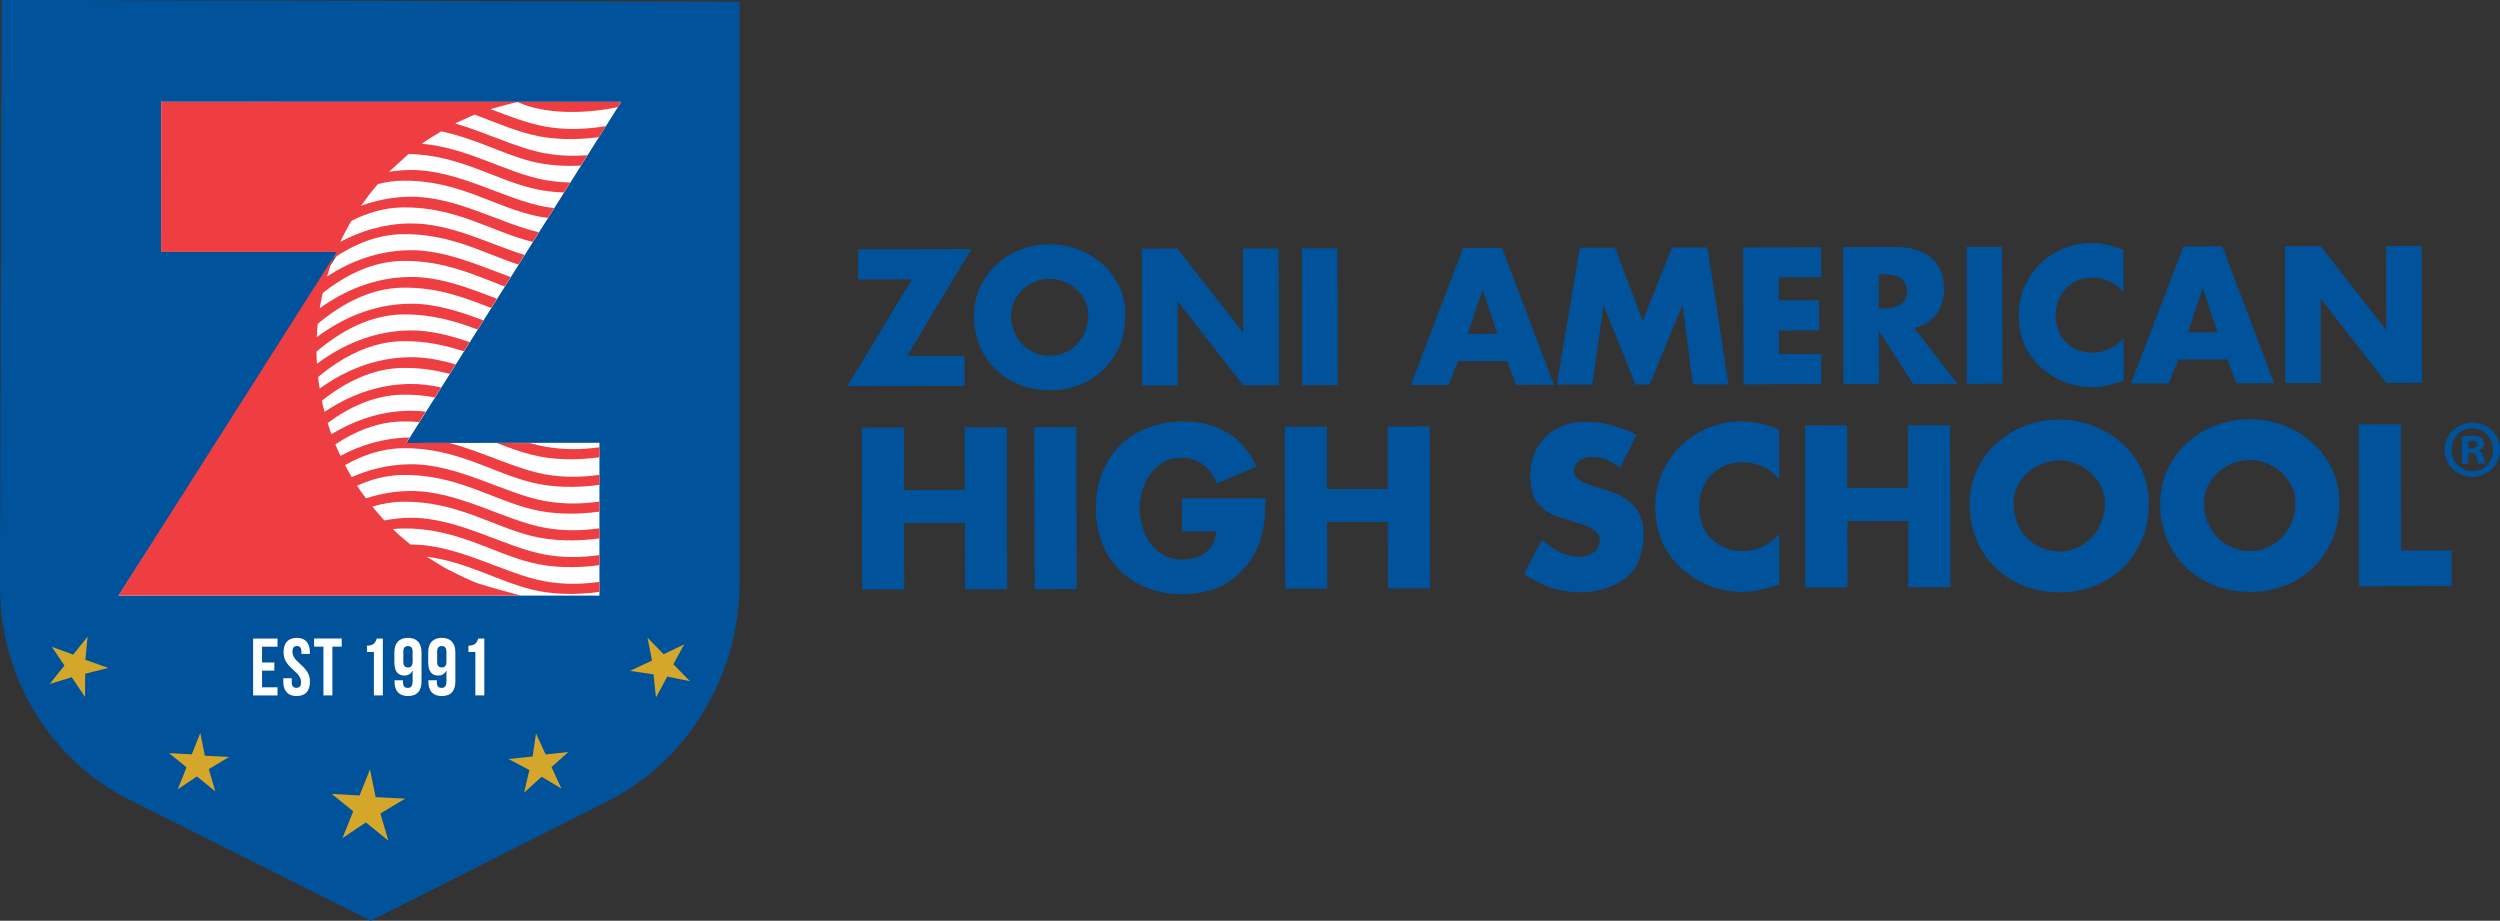 <svg width="448" height="165" viewBox="0 0 448 165" fill="none" xmlns="http://www.w3.org/2000/svg">
<rect x="0" y="0" width="448" height="165" fill="#333333" stroke="none"/>
<g clip-path="url(#clip0_1_1605)">
<path d="M161.976 76.606L162.003 87.807L172.899 87.785L172.873 76.584L180.418 76.566L180.479 105.588L172.934 105.606L172.908 93.712L162.011 93.734L162.038 105.628L154.493 105.645L154.432 76.623L161.976 76.606Z" fill="#00529B"/>
<path d="M185.403 105.575L185.342 76.553L192.887 76.536L192.948 105.558L185.403 105.575Z" fill="#00529B"/>
<path d="M196.383 91.194C196.379 88.806 196.76 86.651 197.522 84.723C198.289 82.796 199.363 81.153 200.747 79.79C202.132 78.428 203.788 77.377 205.724 76.641C207.661 75.905 209.782 75.537 212.095 75.528C215.096 75.524 217.716 76.19 219.951 77.53C222.185 78.875 223.938 80.903 225.2 83.619L218.045 86.638C217.475 85.174 216.652 84.044 215.574 83.238C214.496 82.432 213.221 82.029 211.758 82.034C210.421 82.034 209.282 82.336 208.331 82.927C207.381 83.519 206.601 84.263 205.987 85.166C205.374 86.068 204.927 87.054 204.647 88.131C204.366 89.209 204.226 90.239 204.23 91.211C204.23 92.162 204.384 93.174 204.677 94.251C204.975 95.329 205.431 96.31 206.049 97.191C206.666 98.076 207.46 98.812 208.423 99.399C209.387 99.986 210.548 100.279 211.911 100.275C213.681 100.275 215.101 99.819 216.161 98.917C217.226 98.019 217.83 96.783 217.984 95.219L211.823 95.233L211.81 89.305L226.786 89.275C226.764 91.071 226.659 92.644 226.47 93.989C226.282 95.338 226.006 96.459 225.651 97.357C224.578 100.157 222.882 102.373 220.564 104.007C218.247 105.641 215.355 106.465 211.889 106.469C209.628 106.474 207.552 106.114 205.65 105.387C203.748 104.66 202.119 103.63 200.756 102.299C199.393 100.967 198.324 99.359 197.549 97.475C196.773 95.592 196.383 93.493 196.379 91.185L196.383 91.194Z" fill="#00529B"/>
<path d="M237.775 76.439L237.797 87.641L248.694 87.619L248.672 76.417L256.217 76.4L256.278 105.422L248.733 105.44L248.707 93.546L237.81 93.568L237.837 105.462L230.292 105.479L230.23 76.457L237.775 76.439Z" fill="#00529B"/>
<path d="M273.094 102.846L276.314 96.757C277.55 97.83 278.698 98.601 279.767 99.057C280.831 99.517 281.905 99.745 282.983 99.745C284.06 99.745 284.945 99.477 285.638 98.952C286.33 98.426 286.676 97.712 286.672 96.814C286.672 96.275 286.51 95.828 286.185 95.469C285.861 95.11 285.467 94.812 284.989 94.567C284.512 94.326 284.012 94.12 283.486 93.953C282.961 93.787 282.492 93.642 282.08 93.515C281.129 93.209 280.179 92.902 279.228 92.6C278.277 92.293 277.436 91.868 276.704 91.316C275.972 90.764 275.372 90.024 274.908 89.086C274.443 88.149 274.211 86.9 274.207 85.336C274.207 83.847 274.452 82.507 274.947 81.311C275.447 80.115 276.134 79.094 277.02 78.244C277.905 77.394 278.956 76.737 280.174 76.273C281.392 75.808 282.72 75.576 284.157 75.572C285.62 75.572 287.158 75.778 288.779 76.198C290.4 76.619 291.899 77.197 293.288 77.942L290.295 83.799C289.577 83.212 288.784 82.743 287.925 82.397C287.066 82.051 286.185 81.88 285.287 81.884C284.442 81.884 283.688 82.112 283.035 82.563C282.382 83.015 282.054 83.597 282.058 84.316C282.058 84.982 282.369 85.542 282.987 85.989C283.605 86.436 284.617 86.865 286.032 87.273C287.136 87.579 288.197 87.93 289.209 88.324C290.225 88.718 291.123 89.227 291.908 89.84C292.692 90.453 293.323 91.224 293.8 92.144C294.278 93.068 294.519 94.207 294.519 95.57C294.519 97.366 294.269 98.917 293.761 100.231C293.248 101.541 292.508 102.596 291.535 103.389C290.304 104.366 288.994 105.067 287.592 105.497C286.194 105.921 284.748 106.136 283.263 106.14C281.467 106.14 279.697 105.86 277.948 105.286C276.2 104.712 274.583 103.902 273.094 102.851V102.846Z" fill="#00529B"/>
<path d="M311.918 75.51C313.149 75.51 314.319 75.633 315.423 75.887C316.527 76.141 317.658 76.501 318.814 76.956L318.832 86.002C318.083 84.977 317.119 84.193 315.94 83.641C314.757 83.094 313.513 82.817 312.203 82.822C311.099 82.822 310.074 83.023 309.123 83.426C308.172 83.825 307.353 84.386 306.66 85.104C305.968 85.823 305.434 86.681 305.048 87.667C304.667 88.657 304.474 89.726 304.478 90.882C304.478 92.065 304.68 93.138 305.083 94.115C305.482 95.088 306.03 95.925 306.726 96.612C307.423 97.305 308.251 97.835 309.215 98.203C310.179 98.571 311.221 98.755 312.352 98.755C313.583 98.755 314.77 98.479 315.91 97.94C317.049 97.397 318.03 96.639 318.85 95.662L318.867 104.708C317.894 105.019 317.084 105.256 316.444 105.426C315.804 105.593 315.239 105.729 314.753 105.834C314.267 105.939 313.828 106 313.443 106.027C313.057 106.053 312.645 106.066 312.212 106.066C310.827 106.066 309.46 105.891 308.111 105.536C306.761 105.181 305.491 104.669 304.294 104.003C303.098 103.337 302.007 102.531 301.017 101.585C300.027 100.638 299.199 99.587 298.529 98.435C297.267 96.231 296.631 93.704 296.627 90.856C296.623 88.6 297.048 86.524 297.902 84.635C298.756 82.747 299.896 81.127 301.319 79.777C302.743 78.428 304.373 77.377 306.222 76.632C308.071 75.887 309.968 75.506 311.918 75.502V75.51Z" fill="#00529B"/>
<path d="M331.015 76.238L331.037 87.439L341.934 87.417L341.912 76.216L349.457 76.198L349.518 105.221L341.973 105.238L341.947 93.344L331.051 93.366L331.077 105.26L323.532 105.277L323.471 76.255L331.015 76.238Z" fill="#00529B"/>
<path d="M352.949 90.51C352.945 88.276 353.365 86.23 354.207 84.368C355.048 82.507 356.2 80.894 357.659 79.532C359.118 78.17 360.823 77.105 362.772 76.347C364.722 75.585 366.786 75.204 368.968 75.2C371.023 75.195 373.016 75.55 374.957 76.264C376.898 76.978 378.611 77.99 380.105 79.296C381.595 80.601 382.791 82.169 383.694 84.005C384.596 85.836 385.048 87.869 385.056 90.103C385.061 92.644 384.623 94.908 383.742 96.897C382.861 98.886 381.691 100.564 380.232 101.926C378.773 103.289 377.095 104.331 375.198 105.054C373.301 105.777 371.325 106.141 369.27 106.145C366.654 106.149 364.328 105.711 362.299 104.831C360.271 103.95 358.562 102.781 357.173 101.322C355.784 99.863 354.732 98.189 354.023 96.306C353.313 94.422 352.954 92.49 352.949 90.514V90.51ZM360.801 90.186C360.801 91.417 361.02 92.565 361.445 93.629C361.87 94.694 362.457 95.609 363.202 96.376C363.947 97.143 364.823 97.747 365.822 98.181C366.825 98.615 367.89 98.829 369.02 98.829C370.177 98.829 371.255 98.601 372.254 98.15C373.253 97.699 374.12 97.081 374.848 96.297C375.579 95.513 376.153 94.593 376.574 93.542C376.994 92.49 377.205 91.36 377.2 90.151C377.2 89.126 376.973 88.149 376.521 87.229C376.07 86.305 375.47 85.494 374.725 84.789C373.98 84.084 373.104 83.527 372.105 83.12C371.101 82.712 370.05 82.507 368.946 82.511C367.894 82.511 366.873 82.721 365.888 83.133C364.902 83.545 364.03 84.101 363.272 84.793C362.514 85.485 361.914 86.296 361.467 87.22C361.02 88.144 360.796 89.135 360.801 90.186Z" fill="#00529B"/>
<path d="M387.098 90.436C387.093 88.201 387.514 86.156 388.355 84.294C389.196 82.432 390.349 80.82 391.808 79.457C393.267 78.095 394.971 77.031 396.921 76.273C398.871 75.51 400.934 75.129 403.116 75.125C405.171 75.125 407.165 75.475 409.106 76.189C411.047 76.904 412.76 77.915 414.254 79.221C415.743 80.526 416.94 82.095 417.842 83.93C418.745 85.761 419.196 87.794 419.205 90.028C419.209 92.569 418.771 94.834 417.89 96.827C417.01 98.816 415.84 100.494 414.381 101.856C412.922 103.219 411.244 104.261 409.347 104.984C407.449 105.707 405.473 106.07 403.418 106.075C400.803 106.079 398.476 105.641 396.448 104.761C394.419 103.88 392.71 102.71 391.321 101.252C389.932 99.793 388.881 98.119 388.171 96.236C387.461 94.352 387.102 92.42 387.098 90.444V90.436ZM394.949 90.112C394.949 91.342 395.168 92.49 395.593 93.555C396.018 94.619 396.605 95.535 397.35 96.301C398.095 97.068 398.971 97.673 399.97 98.106C400.974 98.54 402.038 98.755 403.169 98.755C404.325 98.755 405.403 98.527 406.402 98.076C407.401 97.624 408.269 97.007 408.996 96.223C409.728 95.438 410.302 94.519 410.722 93.467C411.143 92.416 411.353 91.285 411.349 90.076C411.349 89.051 411.121 88.074 410.67 87.154C410.218 86.23 409.618 85.42 408.873 84.714C408.129 84.009 407.252 83.453 406.253 83.045C405.25 82.638 404.198 82.432 403.094 82.436C402.043 82.436 401.022 82.647 400.036 83.058C399.05 83.47 398.178 84.027 397.42 84.719C396.667 85.415 396.062 86.221 395.615 87.146C395.168 88.07 394.945 89.06 394.949 90.112Z" fill="#00529B"/>
<path d="M422.737 105.063L422.676 76.04L430.221 76.023L430.269 98.654L439.316 98.636L439.33 105.028L422.737 105.063Z" fill="#00529B"/>
<path d="M151.838 69.211L163.414 50.054L153.779 50.076L153.766 44.675L174.074 44.631L162.564 63.788L172.847 63.766L172.86 69.167L151.838 69.211Z" fill="#00529B"/>
<path d="M174.529 56.73C174.529 54.842 174.88 53.112 175.594 51.539C176.308 49.967 177.281 48.6 178.512 47.448C179.748 46.295 181.189 45.398 182.836 44.754C184.484 44.11 186.228 43.785 188.072 43.781C189.807 43.781 191.494 44.079 193.133 44.679C194.771 45.284 196.222 46.138 197.484 47.242C198.745 48.346 199.758 49.673 200.52 51.219C201.282 52.77 201.668 54.487 201.668 56.376C201.672 58.522 201.304 60.441 200.559 62.123C199.814 63.805 198.824 65.225 197.589 66.377C196.353 67.529 194.934 68.409 193.33 69.023C191.726 69.632 190.057 69.943 188.322 69.943C186.109 69.947 184.142 69.579 182.429 68.834C180.711 68.09 179.27 67.1 178.096 65.869C176.922 64.633 176.032 63.223 175.436 61.628C174.836 60.033 174.534 58.404 174.529 56.735V56.73ZM181.167 56.454C181.167 57.497 181.351 58.465 181.71 59.363C182.07 60.261 182.565 61.037 183.196 61.685C183.827 62.333 184.567 62.842 185.413 63.209C186.258 63.578 187.161 63.757 188.116 63.757C189.093 63.757 190.004 63.564 190.85 63.183C191.696 62.802 192.427 62.281 193.045 61.615C193.663 60.953 194.149 60.174 194.504 59.284C194.859 58.395 195.039 57.44 195.034 56.419C195.034 55.552 194.842 54.728 194.46 53.949C194.079 53.169 193.571 52.481 192.944 51.885C192.313 51.29 191.577 50.821 190.727 50.475C189.882 50.129 188.992 49.958 188.059 49.962C187.17 49.962 186.307 50.142 185.474 50.488C184.637 50.838 183.901 51.307 183.266 51.894C182.626 52.481 182.118 53.164 181.741 53.949C181.364 54.728 181.176 55.565 181.176 56.454H181.167Z" fill="#00529B"/>
<path d="M210.983 44.548L222.699 59.521H222.764L222.734 44.521L229.113 44.508L229.166 69.04L222.786 69.053L211.07 54.045H211.005L211.035 69.08L204.656 69.093L204.604 44.561L210.983 44.548Z" fill="#00529B"/>
<path d="M233.328 69.031L233.275 44.499L239.655 44.486L239.707 69.018L233.328 69.031Z" fill="#00529B"/>
<path d="M262.205 44.438L269.167 44.425L278.464 68.94L271.664 68.953L270.061 64.695L261.276 64.712L259.594 68.979L252.824 68.992L262.209 44.438H262.205ZM263.02 59.828L268.326 59.815L265.706 52.013H265.64L263.02 59.828Z" fill="#00529B"/>
<path d="M283.097 44.39L289.375 44.377L294.383 57.48L299.628 44.355L305.972 44.342L309.736 68.87L303.356 68.883L301.534 54.764H301.468L295.61 68.896H293.073L287.412 54.79H287.347L285.327 68.918L278.982 68.931L283.097 44.39Z" fill="#00529B"/>
<path d="M326.345 44.298L326.359 49.699L318.774 49.717L318.783 53.817L325.977 53.8L325.991 59.201L318.796 59.219L318.805 63.45L326.389 63.433L326.402 68.834L312.443 68.865L312.391 44.333L326.35 44.302L326.345 44.298Z" fill="#00529B"/>
<path d="M330.338 68.826L330.285 44.294L339.92 44.272C341.155 44.272 342.29 44.425 343.32 44.736C344.35 45.047 345.243 45.511 345.993 46.129C346.742 46.747 347.324 47.527 347.741 48.468C348.157 49.41 348.363 50.523 348.367 51.802C348.367 52.691 348.245 53.528 347.999 54.308C347.749 55.088 347.395 55.784 346.93 56.393C346.466 57.002 345.901 57.506 345.243 57.909C344.582 58.312 343.841 58.592 343.018 58.746L350.751 68.782L342.812 68.799L336.77 59.377H336.704L336.726 68.813L330.346 68.826H330.338ZM336.686 55.276H337.238C338.803 55.276 339.937 55.022 340.656 54.518C341.37 54.019 341.725 53.248 341.725 52.205C341.725 51.163 341.37 50.396 340.66 49.897C339.955 49.402 338.807 49.152 337.225 49.156H336.673L336.686 55.276Z" fill="#00529B"/>
<path d="M352.467 68.777L352.414 44.245L358.793 44.232L358.846 68.764L352.467 68.777Z" fill="#00529B"/>
<path d="M374.672 43.544C375.715 43.544 376.701 43.65 377.634 43.864C378.567 44.079 379.523 44.381 380.5 44.771L380.517 52.42C379.886 51.552 379.071 50.886 378.072 50.422C377.073 49.958 376.022 49.726 374.913 49.73C373.98 49.73 373.113 49.901 372.311 50.243C371.509 50.58 370.817 51.053 370.23 51.662C369.647 52.271 369.191 52.994 368.867 53.83C368.543 54.667 368.381 55.574 368.385 56.546C368.385 57.545 368.556 58.456 368.898 59.28C369.235 60.104 369.699 60.809 370.286 61.392C370.874 61.974 371.575 62.425 372.39 62.736C373.205 63.047 374.09 63.205 375.045 63.201C376.087 63.201 377.091 62.969 378.055 62.513C379.019 62.057 379.847 61.413 380.539 60.586L380.557 68.234C379.733 68.497 379.049 68.699 378.506 68.839C377.963 68.979 377.485 69.097 377.073 69.185C376.661 69.272 376.293 69.329 375.969 69.351C375.645 69.373 375.294 69.386 374.926 69.386C373.757 69.386 372.6 69.237 371.461 68.939C370.322 68.637 369.248 68.208 368.236 67.643C367.224 67.082 366.304 66.399 365.467 65.597C364.63 64.795 363.929 63.91 363.364 62.934C362.295 61.072 361.76 58.934 361.756 56.529C361.756 54.619 362.111 52.867 362.834 51.272C363.557 49.677 364.521 48.306 365.721 47.167C366.922 46.024 368.302 45.139 369.866 44.508C371.426 43.877 373.034 43.558 374.681 43.553L374.672 43.544Z" fill="#00529B"/>
<path d="M391.269 44.158L398.231 44.145L407.529 68.659L400.729 68.672L399.125 64.414L390.34 64.432L388.658 68.698L381.889 68.712L391.274 44.158H391.269ZM392.084 59.547L397.39 59.534L394.77 51.732H394.704L392.084 59.547Z" fill="#00529B"/>
<path d="M415.84 44.105L427.556 59.078H427.622L427.591 44.079L433.971 44.066L434.023 68.598L427.644 68.611L415.928 53.602H415.862L415.893 68.637L409.514 68.65L409.461 44.118L415.84 44.105Z" fill="#00529B"/>
<path d="M448 80.588C448 83.299 445.823 85.446 443.053 85.446C440.284 85.446 438.076 83.295 438.076 80.588C438.076 77.88 440.284 75.756 443.084 75.756C445.884 75.756 448.004 77.876 448.004 80.588M439.307 80.588C439.307 82.739 440.928 84.447 443.075 84.447C445.165 84.478 446.756 82.739 446.756 80.618C446.756 78.498 445.165 76.733 443.014 76.733C440.863 76.733 439.303 78.472 439.303 80.592M442.282 83.089H441.165V78.257C441.608 78.2 442.225 78.108 443.018 78.108C443.93 78.108 444.346 78.257 444.666 78.489C444.959 78.695 445.165 79.05 445.165 79.519C445.165 80.106 444.723 80.491 444.162 80.667V80.724C444.631 80.873 444.867 81.254 445.016 81.902C445.165 82.638 445.284 82.905 445.371 83.08H444.193C444.044 82.905 443.956 82.493 443.811 81.902C443.724 81.403 443.43 81.166 442.808 81.166H442.278V83.08L442.282 83.089ZM442.313 80.382H442.843C443.461 80.382 443.96 80.176 443.96 79.677C443.96 79.234 443.636 78.941 442.931 78.941C442.637 78.941 442.431 78.971 442.313 78.998V80.382Z" fill="#00529B"/>
<path d="M0.311 0L0 105.102C-0.022 113.071 2.13 120.851 6.226 127.615C10.323 134.379 16.168 139.798 23.13 143.289L66.418 164.996L81.718 157.281L108.738 143.657C115.884 140.056 121.887 134.479 126.093 127.536C128.222 124.023 129.843 120.242 130.926 116.308C131.986 112.462 132.525 108.462 132.525 104.419V0.302L0.311 0Z" fill="#00529B"/>
<path d="M122.604 115.471L118.92 117.237L116.041 114.28L116.838 118.367L112.908 120.22L117.106 120.851L117.552 124.986L119.572 121.245L123.625 122.06L120.668 119.028L122.604 115.471Z" fill="#D4A72A"/>
<path d="M101.841 134.76L97.779 135.198L96.049 131.448L95.44 135.566L91.115 136.008L94.866 137.997L93.911 142.045L97.061 139.193L100.61 141.313L98.835 137.467L101.841 134.76Z" fill="#D4A72A"/>
<path d="M9.279 115.91L13.117 117.311L15.698 114.083L15.299 118.231L19.392 119.694L15.273 120.728L15.233 124.89L12.854 121.364L8.902 122.568L11.549 119.261L9.279 115.91Z" fill="#D4A72A"/>
<path d="M30.283 134.957L34.362 135.185L35.891 131.347L36.715 135.43L41.057 135.64L37.42 137.826L38.586 141.821L35.291 139.136L31.856 141.44L33.429 137.506L30.283 134.957Z" fill="#D4A72A"/>
<path d="M59.459 142.277L64.436 142.549L66.303 137.87L67.311 142.851L72.608 143.109L68.169 145.777L69.593 150.649L65.567 147.376L61.378 150.184L63.297 145.383L59.459 142.277Z" fill="#D4A72A"/>
<path d="M21.25 106.736L60.797 45.1H28.926L28.878 18.246L111.314 18.255L72.824 79.383L107.419 79.344V106.728L21.254 106.736H21.25Z" fill="white"/>
<path d="M21.216 106.745L59.864 45.906L60.355 45.148H28.879V18.241C28.879 18.241 109.734 18.211 111.302 18.241L110.711 19.192C105.002 20.419 97.628 20.537 92.812 18.311C92.615 18.22 87.975 19.534 87.897 19.556H87.901C91.279 20.839 94.561 22.11 97.68 22.675C101.413 23.345 105.155 23.187 108.559 22.591L107.306 24.58C102.885 25.172 98.784 24.992 95.349 24.151C91.879 23.301 88.606 21.847 85.053 20.537C85.053 20.537 81.224 22.224 81.596 22.136C87.305 23.787 92.686 26.574 97.68 27.472C100.257 27.936 102.815 28.006 105.269 27.805L104.099 29.675C100.905 29.842 97.943 29.579 95.349 28.948C90.267 27.695 85.482 24.913 79.077 23.538C79.077 23.538 75.357 25.75 75.668 25.772C83.747 26.447 90.937 31.051 97.68 32.264C99.196 32.536 100.703 32.672 102.193 32.698L101.063 34.498C99.017 34.424 97.102 34.174 95.354 33.74C88.374 32.028 82.245 27.783 73.215 27.59L69.727 30.779C70.914 30.591 72.137 30.485 73.398 30.464C82.034 30.341 90.359 35.738 97.68 37.057C98.215 37.153 98.749 37.232 99.284 37.293L98.167 39.054C97.19 38.927 96.252 38.752 95.349 38.533C88.116 36.759 81.789 32.26 72.194 32.378C70.66 32.4 69.17 32.61 67.729 32.978L66.445 34.503L64.688 36.881C67.339 35.909 70.244 35.3 73.398 35.252C81.592 35.138 89.513 39.992 96.559 41.613L95.481 43.347C95.441 43.339 95.398 43.33 95.354 43.321C88.12 41.542 81.793 37.048 72.198 37.166C68.881 37.206 65.779 38.152 62.949 39.597L62.068 41.17L60.96 43.356C64.522 41.446 68.684 40.11 73.403 40.04C80.615 39.939 87.616 43.693 93.991 45.695L92.918 47.413C86.644 45.371 80.711 41.853 72.198 41.959C67.554 42.016 63.33 43.838 59.68 46.339L59.15 47.785L58.607 49.542C62.642 46.922 67.606 44.916 73.398 44.837C79.695 44.749 85.824 47.592 91.52 49.647L90.429 51.329C85.022 49.296 79.576 46.659 72.202 46.756C66.748 46.821 61.858 49.331 57.831 52.516L57.498 54.067L57.301 55.232C61.556 52.183 66.962 49.721 73.403 49.629C78.801 49.555 84.08 51.636 89.062 53.528L88.019 55.188C83.366 53.37 78.485 51.469 72.202 51.548C66.336 51.623 61.135 54.514 56.929 58.036L56.846 59.122L56.771 60.41C61.109 57.186 66.695 54.518 73.403 54.426C77.933 54.365 82.372 55.815 86.635 57.405L85.579 59.048C81.636 57.567 77.399 56.279 72.202 56.345C66.231 56.424 60.947 59.416 56.71 63.021L56.74 64.239L56.797 65.185C61.126 61.97 66.704 59.311 73.403 59.214C77.061 59.162 80.676 60.108 84.177 61.308L83.121 62.964C79.865 61.891 76.343 61.085 72.202 61.138C66.366 61.208 61.192 64.068 57.008 67.56L57.108 68.484L57.284 69.623C61.547 66.57 66.949 64.103 73.403 64.011C76.189 63.972 78.95 64.511 81.653 65.299L80.575 66.999C78.03 66.329 75.282 65.886 72.202 65.93C66.682 66 61.753 68.563 57.687 71.8C57.687 71.8 57.897 72.852 57.941 72.97C57.98 73.097 58.164 73.811 58.164 73.811C62.278 71.042 67.392 68.891 73.403 68.808C75.304 68.778 77.188 69.023 79.055 69.426L77.924 71.209C76.141 70.885 74.249 70.701 72.202 70.727C67.146 70.788 62.576 72.944 58.725 75.8C58.725 75.8 58.975 76.562 59.014 76.707C59.058 76.856 59.391 77.815 59.391 77.815C63.282 75.441 67.974 73.68 73.398 73.605C74.371 73.592 75.34 73.649 76.308 73.763L75.147 75.633C74.2 75.55 73.215 75.511 72.194 75.524C67.729 75.581 63.65 77.267 60.101 79.624C60.101 79.624 60.478 80.505 60.53 80.641C60.583 80.776 61.012 81.688 61.012 81.688C64.557 79.795 68.697 78.472 73.394 78.402L72.785 79.374L80.439 79.357C86.534 80.947 92.374 84.04 97.68 84.999C101.019 85.599 104.327 85.538 107.416 85.091V86.887C102.956 87.496 98.82 87.325 95.349 86.476C88.116 84.697 81.789 80.202 72.194 80.316C68.439 80.365 64.951 81.569 61.831 83.352C61.831 83.352 62.248 84.084 62.327 84.259C62.406 84.439 63.032 85.499 63.032 85.499C66.108 84.141 69.565 83.251 73.394 83.194C82.03 83.081 90.355 88.469 97.676 89.787C101.019 90.388 104.323 90.326 107.429 89.879L107.411 91.684C102.951 92.298 98.815 92.118 95.345 91.268C88.111 89.49 81.784 84.995 72.189 85.113C69.28 85.148 66.533 85.875 63.996 87.036C63.996 87.036 64.495 87.816 64.644 88.026C64.793 88.241 65.582 89.305 65.582 89.305C67.983 88.517 70.59 88.026 73.398 87.987C82.034 87.869 90.359 93.266 97.68 94.584C101.01 95.18 104.318 95.123 107.416 94.676V96.481C102.956 97.086 98.82 96.915 95.349 96.065C88.116 94.286 81.789 89.787 72.194 89.91C70.301 89.936 68.483 90.252 66.739 90.786C66.739 90.786 67.593 91.798 67.619 91.838C67.646 91.877 68.873 93.266 68.873 93.266C70.31 92.99 71.834 92.81 73.394 92.784C82.03 92.666 90.355 98.058 97.676 99.381C101.006 99.981 104.314 99.92 107.411 99.473L107.398 101.278C102.938 101.878 98.806 101.703 95.345 100.862C88.111 99.079 81.784 94.584 72.189 94.703C71.589 94.711 70.998 94.751 70.41 94.812C70.41 94.812 71.506 95.872 71.571 95.916C71.633 95.956 73.539 97.581 73.539 97.581C82.122 97.524 90.39 102.868 97.671 104.178C101.001 104.778 104.309 104.717 107.407 104.27L107.394 106.075C102.938 106.679 98.802 106.509 95.341 105.654C89.233 104.156 83.778 100.722 76.466 99.758C76.466 99.758 79.388 101.58 79.572 101.681C79.76 101.791 84.054 104.029 85.758 104.586C87.467 105.146 93.224 106.715 93.329 106.715C93.435 106.715 21.207 106.719 21.207 106.719" fill="#EF3E42"/>
<path d="M94.978 79.401C95.972 79.69 96.796 79.878 97.751 80.049C101.064 80.645 104.345 80.584 107.421 80.154V81.95C102.987 82.546 98.868 82.375 95.42 81.525C93.243 80.991 91.14 80.207 89.006 79.379L94.973 79.405L94.978 79.401Z" fill="#EF3E42"/>
<path d="M46.961 118.717H49.16V120.176H46.961V123.164H49.73V124.623H45.361V114.429H49.73V115.887H46.961V118.726V118.717Z" fill="white"/>
<path d="M53.169 114.306C54.728 114.306 55.53 115.239 55.53 116.869V117.189H54.014V116.768C54.014 116.041 53.721 115.765 53.212 115.765C52.704 115.765 52.411 116.041 52.411 116.768C52.411 117.495 52.73 118.065 53.782 118.98C55.123 120.159 55.543 121.004 55.543 122.17C55.543 123.799 54.728 124.732 53.155 124.732C51.583 124.732 50.768 123.799 50.768 122.17V121.543H52.283V122.27C52.283 122.998 52.603 123.26 53.116 123.26C53.629 123.26 53.949 122.998 53.949 122.27C53.949 121.543 53.629 120.974 52.577 120.058C51.236 118.88 50.816 118.034 50.816 116.869C50.816 115.239 51.618 114.306 53.177 114.306H53.169Z" fill="white"/>
<path d="M56.285 114.42H61.236V115.879H59.562V124.618H57.959V115.879H56.285V114.42Z" fill="white"/>
<path d="M65.766 115.703C67.006 115.703 67.282 115.108 67.527 114.42H68.605V124.614H67.002V116.838H65.762V115.703H65.766Z" fill="white"/>
<path d="M75.54 122.082C75.54 123.799 74.751 124.732 73.09 124.732C71.517 124.732 70.703 123.799 70.703 122.17V121.907H72.219V122.27C72.219 122.997 72.538 123.273 73.051 123.273C73.621 123.273 73.94 122.997 73.94 122.021V120.172H73.91C73.634 120.755 73.165 121.061 72.451 121.061C71.272 121.061 70.672 120.229 70.672 118.731V116.864C70.672 115.235 71.531 114.302 73.104 114.302C74.677 114.302 75.535 115.235 75.535 116.864V122.078L75.54 122.082ZM73.94 118.604V116.768C73.94 116.041 73.621 115.778 73.108 115.778C72.595 115.778 72.275 116.041 72.275 116.768V118.604C72.275 119.331 72.595 119.607 73.108 119.607C73.621 119.607 73.94 119.331 73.94 118.604Z" fill="white"/>
<path d="M81.604 122.082C81.604 123.799 80.815 124.732 79.155 124.732C77.582 124.732 76.767 123.799 76.767 122.17V121.907H78.283V122.27C78.283 122.997 78.603 123.273 79.115 123.273C79.685 123.273 80.005 122.997 80.005 122.021V120.172H79.974C79.698 120.755 79.229 121.061 78.515 121.061C77.337 121.061 76.736 120.229 76.736 118.731V116.864C76.736 115.235 77.595 114.302 79.168 114.302C80.741 114.302 81.6 115.235 81.6 116.864V122.078L81.604 122.082ZM80.001 118.604V116.768C80.001 116.041 79.681 115.778 79.168 115.778C78.655 115.778 78.335 116.041 78.335 116.768V118.604C78.335 119.331 78.655 119.607 79.168 119.607C79.681 119.607 80.001 119.331 80.001 118.604Z" fill="white"/>
<path d="M83.948 115.703C85.188 115.703 85.464 115.108 85.709 114.42H86.787V124.614H85.183V116.838H83.943V115.703H83.948Z" fill="white"/>
</g>
<defs>
<clipPath id="clip0_1_1605">
<rect width="448" height="165" fill="white"/>
</clipPath>
</defs>
</svg>
